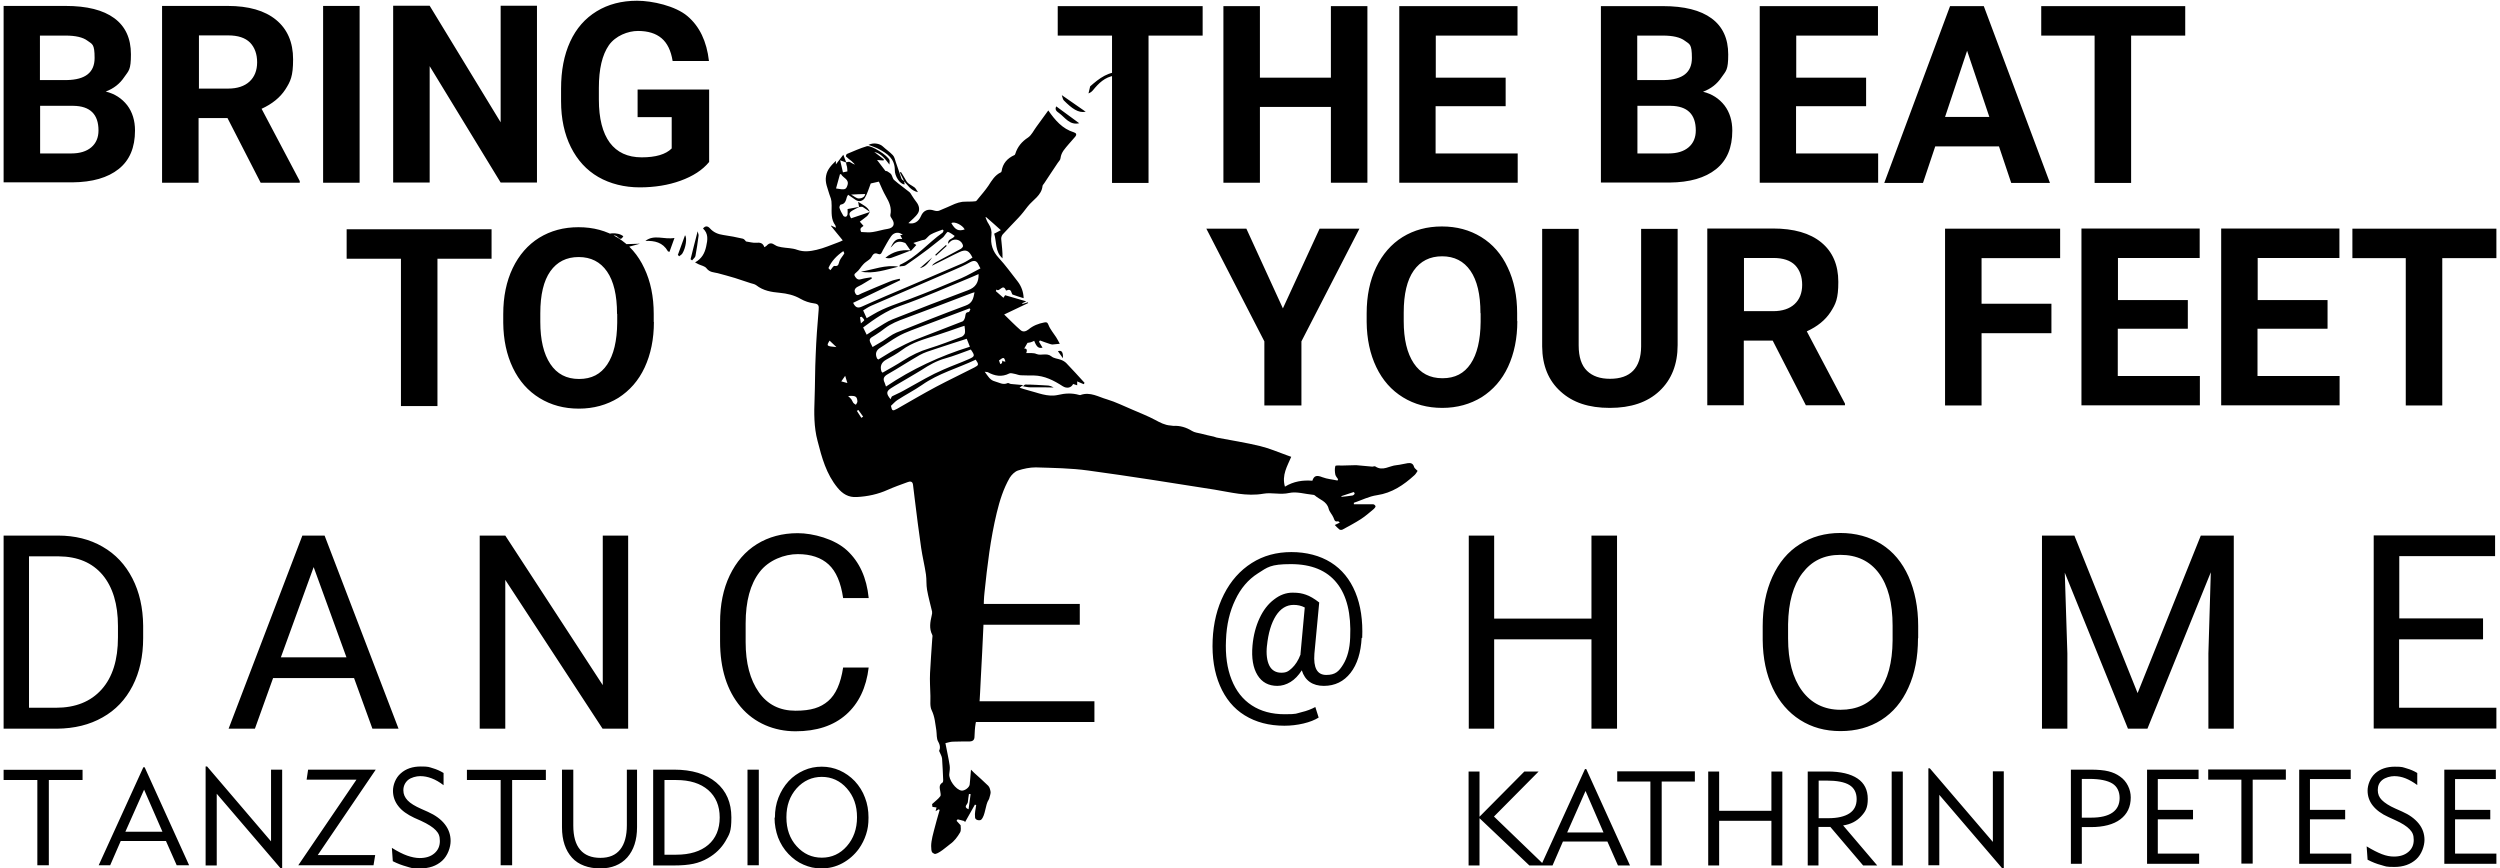 <svg xmlns="http://www.w3.org/2000/svg" id="Ebene_2_xA0_Bild" width="47.5cm" height="16.5cm" viewBox="0 0 1345.1 468.6"><path d="M531.5,431.6c-1.8,2.6-1.7,8.5-4,10.7-.6.6-3.1.4-3.3-1.1-.3-2.9.3-4.2.6-6.8-.2,0-.4-.2-.7-.2-1.8,3.1-3.5,6.2-5.3,9.4-.2-.2-.3-.4-.5-.6-1.2-.3-2.3-.6-3.5-.9-.2.3-.4.6-.6.8.6.7,1.2,1.3,2.2,2.4,0,.8.4,2.7-.3,3.9-1.4,2.4-3.2,4.8-5.4,6.3-1,.7-6.9,6-8.5,5.2-1.4-.7-1.6-.9-1.7-4.2,0-3,1.3-7.5,1.5-8.3,1-3.8,2-7.5,3.1-11.2-.2,0-.3-.2-.5-.3-.5.3-1,.6-1.7,1,.2-.8.3-1.3.5-2-.8-.1-1.5-.2-2.2-.3-.1-.8-.2-1.5-.2-1.5,1.7-1.6,3.3-2.7,4.4-4.2.5-.6.1-1.8,0-2.8-.3-1.7-.8-3.4,1.2-4.6.3-.2.4-.8.4-1.3-.2-3.9-.3-7.8-.6-11.6-.1-1.3-.9-2.5-1.6-4.2.6-1.3.7-2.9-.5-5-1-1.7-.7-4.1-1-6.1-.6-3.6-.8-7.3-2.5-10.8-1.1-2.2-.6-5.2-.7-7.8-.1-4.1-.4-8.2-.2-12.3.3-6.2.8-12.4,1.2-18.6,0-.7.3-1.5,0-2-1.8-3.5-1.1-7-.3-10.5.2-.7.3-1.4.2-2.1-.9-3.9-2-7.7-2.7-11.7-.5-2.7-.2-5.5-.6-8.3-.7-4.8-1.9-9.6-2.6-14.4-1.3-8.9-2.4-17.8-3.5-26.7-.3-2.5-.6-4.9-.9-7.4-.3-2-1.7-1.8-3-1.3-3.6,1.3-7.2,2.6-10.6,4.1-5.3,2.4-10.9,3.6-16.7,3.9-4.5.3-7.7-1.7-10.4-5-6.1-7.4-8.5-16.3-10.8-25.3-2-7.5-1.9-15.1-1.6-22.7.3-7.9.2-15.8.6-23.8.3-8.1.9-16.1,1.6-24.2.2-2.2,0-3.2-2.5-3.5s-5.1-1.2-7.2-2.4c-3.6-2.1-7.3-2.9-11.3-3.3-4.5-.4-8.9-1.1-12.7-4.1-.8-.6-2-.8-3-1.1-2.8-.9-5.7-1.9-8.5-2.8-3.1-.9-6.2-1.8-9.3-2.6-2.1-.5-4.3-.4-6-2.6-.9-1.2-2.8-1.5-4.3-2.2-.5-.3-1.1-.6-1.9-1,3.6-2,5.2-4.9,6-8.6.8-3.6,1.3-6.9-1.7-9.7,1.2-1.5,2.5-1.5,3.8,0,1.9,2.1,4.3,3.1,7.1,3.5,3.6.5,7.1,1.2,10.6,2,.8.2,1.4,1.2,1.7,1.5,2,.3,3.7.8,5.4.7,2.1-.2,3.7,0,4.5,2.4.6-.4,1.1-.6,1.4-1,1.4-1.5,2.7-1.3,4.3-.2,1,.7,2.3,1,3.5,1.2,2.8.5,5.8.4,8.5,1.4,3.6,1.3,7.1.8,10.5,0,4-.9,7.7-2.6,11.6-4,.9-.3,1.7-.7,2.5-1.1-2.2-2.6-4.2-5.2-6.3-7.7v-.3c.9.4,1.6.7,2.6,1.2-.1-.6-.1-1-.3-1.3-2.4-3.2-2-6.9-2-10.7s-.6-4-1.2-6c-.9-3.3-2.5-6.3-1.8-10,.6-3.4,2.7-5.6,5.3-8.1v1.9c1.2-1.6,2.5-3.2,4-5.2.7,1.9,1.2,3,1.6,4.2-1-.3-1.9-.7-3.3-1.2.6,2.4,1,4.4,1.5,6.5,1.1-.2,1.7-.3,2.4-.5,0-.9-.1-1.7-.2-2.5h0c-.1-.3-.2-.6-.3-1h0c0-.4-.2-.9-.3-1.4.7,0,1.5-.5,2.1-.2.9.4,1.6,1.1,2.8,1.4-.6-.6-1.2-1.3-1.9-1.9-1-.8-2.1-1.6-3-2.5-.1,0,.2-1.1.5-1.3,3.6-1.5,7.1-3.1,10.8-4.2,2.4-.7,11.4,5.1,12.2,7.5.2.5,0,1.1,0,2.4-2.5-3.3-4.6-6-8.2-6.8,1.7,1.3,3.5,2.7,5.2,4,0,.2-.2.4-.2.6-1.2,0-2.3-.2-3.5-.3,1.4,1.8,2.9,3.9,4.5,5.9.2.2.8,0,1.1.3.7.5,1.5.9,2,1.5.7,1,.8,2.5,1.7,3.2,2.6,2.3,5.4,4.2,8.1,6.4.6.5,1,1.2,1.4,1.9.8,1.2,1.6,2.5,2.5,3.6,1.4,1.8,1.9,4.1.8,5.9-1.3,2.1-3.5,3.7-5.2,5.4,2.9.7,5.5-.6,6.8-3.8,1.3-3.1,3.9-4.1,7.1-3,.9.3,2.1.4,2.9,0,2.8-1.1,5.5-2.4,8.3-3.6,1.3-.5,2.6-.9,4-1.1,2.4-.2,4.8,0,7.1-.3.5,0,1-.8,1.4-1.3,1.9-2.3,3.9-4.6,5.6-7.1,1.8-2.8,3.5-5.7,6.7-7.2.2,0,.3-.4.4-.6.6-4.2,3.1-7,6.9-8.7.2,0,.4-.4.5-.7,1.2-3.8,3.5-6.6,6.9-8.8,1.9-1.3,3-3.8,4.5-5.8,2.1-2.9,4.3-5.9,6.4-8.8,3.7,5.3,7.6,9.9,13.8,11.8,1.3.4,1.7,1.2.7,2.4-1.2,1.3-2.4,2.7-3.5,4-1.9,2.3-4,4.3-4.4,7.5,0,.9-.9,1.7-1.5,2.6-1.3,2-2.7,4-4,6-1.1,1.7-2.2,3.4-3.3,5-.3.5-.8.9-.9,1.4-.5,5.2-5.2,7.5-8,11.1-1.6,2.1-3.2,4.2-5,6.1-2.8,3-5.7,5.9-8.5,9-.5.6-.9,1.7-.8,2.5.3,3.4.8,6.9.7,10.4-4.1-3.6-3.1-8.8-4.5-13.3,1.1-.5,2-1.1,3.6-1.9-2.8-2.5-5.3-4.8-7.9-7,0,0-.3,0-.4,0,.5,1.2.9,2.5,1.7,3.6,1.3,2,1.8,3.9,1.5,6.3-.6,4.6.7,8.6,4,12.1,3.7,4,6.8,8.4,10.2,12.7,2,2.6,3.1,5.7,3.2,9-2-.6-3.9-1.2-5.8-1.9-.3,0-.5-.5-.6-.8-.5-1.8-1.2-2.2-3.1-1.4-1.7-4.3-3.5,1.2-5.2-.6,0,.3-.2.6-.3.9,1.3,1.2,2.6,2.3,4.1,3.6.5-.7.8-1.3.9-1.4,3.8,1.1,7.5,2.2,11.4,3.3-.6.3-1.4.7-2.2,1,0,.1.2.3.3.4.9-.3,1.9-.6,2.8-.9,0,.1,0,.3.2.4-4.1,2-8.2,3.9-13,6.2,3.2,3.1,5.9,5.9,8.8,8.4,1.3,1.2,2.9.8,4.3-.3,2.5-2.1,5.4-3.2,8.5-3.8,1.2-.2,1.7-.2,2.3,1.3.9,2.4,2.7,4.4,4.1,6.6.8,1.2,1.4,2.5,2,3.6-1.6.2-2.8.3-4,.4-.4,0-.9-.2-1.3-.3-1.8-.6-3.6-1.2-5.4-1.9-.2.2-.3.5-.5.7.6,1.1,1.2,2.1,1.9,3.2-2.2.5-3.2-.4-4.5-3.7-.6.3-1.2.6-1.9.8-.6.2-1.3.2-1.7.3-.7,1.2-1.2,2.1-1.8,3.1,1.3-.2,1.8.7,1.1,2.4,2.1.1,4-.2,5.5.5,2.6,1.1,5.5-.8,8.1,1.3,1.3,1.1,3.3,1.2,5,1.8,1.1.4,2.2,1,3,1.8,3.4,3.5,6.6,7.1,9.9,10.7-.2.2-.3.5-.5.7-1.2-.5-2.3-1-3.5-1.5v2.1c-.7-.2-1.4-.5-2.2-.7-1,2.1-3.4,2.6-5.6,1.2-4.8-3.1-9.8-5.7-15.7-5.8-2.3,0-4.6,0-6.8-.1-1.2,0-2.4-.6-3.6-.8-.9-.2-2-.5-2.7-.2-4.1,2.1-7.9,1.4-11.7-.7-.2-.1-.6,0-1.6-.2,1.8,2.4,2.8,4.5,5.5,5.2,2.3.6,4.4,2.1,6.9.9.4-.2,1.2.5,1.8.5,2.2.2,4.4.4,6.6.6h0c-.6.3-1.2.8-2,1.4,1.6.5,3,1,4.6,1.4,5.3,1.3,10.5,3.8,16.2,2.5,3.8-.9,7.5-1.1,11.3,0,.3,0,.7.2.9,0,5.2-1.8,9.6,1.1,14.2,2.4,4.7,1.4,9.2,3.7,13.8,5.6,4.1,1.8,8.3,3.4,12.2,5.5,2.6,1.4,5.2,2.8,8.2,3,.5,0,1.1.2,1.6.2,3.6-.2,6.9.8,10,2.7,1.4.9,3.3,1.1,5,1.5,2.2.6,4.5,1.1,6.8,1.6.5.1,1,.4,1.5.5,7.8,1.5,15.7,2.7,23.5,4.6,4.9,1.2,9.6,3.2,14.3,4.9.7.3,1.5.5,2.5.9-2.1,5-5.2,9.8-3.4,16.1,4.7-2.9,9.7-3.6,14.8-3.2.9-2.8,2.4-3.1,5.4-1.9,2.6,1,5.5,1.2,8.2,1.8,0-.2.2-.5.3-.7-.5-.8-1.3-1.6-1.5-2.5-.3-1.5-.4-3.2,0-4.6,0-.5,2.4-.3,3.7-.3,2.7-.1,5.5-.2,7.5-.2,3.4.3,6.1.6,8.8.8.5,0,1.2-.4,1.6-.1,4,2.7,7.6-.4,11.4-.7,2.1-.2,4.1-.8,6.2-1.1,1.6-.2,2.8.2,3.3,2.1.2.7,1.2,1.3,1.9,2.1-.5.7-1,1.7-1.7,2.3-5.8,5.3-12.1,9.6-20.2,10.8-4.3.6-8.3,2.7-12.5,4.1,0,.3,0,.6,0,.8h10.4c.5,0,1.2.6,1.3,1.1,0,.4-.5,1-.9,1.4-2.3,1.9-4.5,3.9-7,5.5-3.1,2-6.5,3.8-9.8,5.6-.5.3-1.4.3-1.8,0-.9-.7-1.7-1.6-2.5-2.4.8-.4,1.6-.8,2.7-1.3-.3-.2-.7-.8-1-.7-1.8.4-1.9-.8-2.4-2-.7-1.7-2.2-3.1-2.6-4.8-1-4.1-5-4.9-7.5-7.2-.2-.2-.6-.3-.9-.3-4.3-.4-8.9-1.9-12.9-1-4.8,1.1-9.4-.4-13.9.4-9.1,1.6-17.7-.8-26.4-2.2-22.7-3.6-45.3-7.2-68.1-10.3-9.4-1.3-18.9-1.4-28.4-1.7-3.2,0-6.5.7-9.6,1.7-1.7.6-3.4,2.3-4.4,3.9-3.4,5.9-5.4,12.3-7,18.9-3.4,14.1-5.1,28.5-6.6,42.9-.7,6.1-.3,12.2-.6,18.4-.4,9.3-.9,18.6-1.4,28-.3,5-.4,10.1-.9,15.1-.3,3.1-1.4,6.2-1.9,9.3-.4,2.3-.5,4.6-.6,7,0,2-1,2.7-3,2.7-2.9,0-5.7,0-8.6.1-1.5,0-3,.6-4.1.8.8,4.2,1.7,8.1,2.3,12.1.2,1.4,0,2.9-.2,4.4-.5,3.1,3.5,8.7,6.6,9.1,1.6.2,4.2-1.6,4.4-3.3.3-2.5.4-4.9.7-8l1.7,1.7c2.5,2.3,5.2,4.6,7.6,7,.8.8,1.1,2.2,1.3,3.4,0,1-.4,2.1-.8,3.6M461.6,111.7c-.8.4-1.6.8-2.5,1.3-3,1.6-3.3,2.2-1.8,4.8,3.4-1.1,6.7-2.3,10.1-3.4-.5.8-.9,1.7-1.6,2.3-1.2,1-2.5,1.9-3.8,2.9.9,1,1.4,1.6,2,2.3-.6.5-1.4.9-1.6,1.5-.2.5.2,1.7.4,1.8,2,0,4.1.4,6.2,0,2.7-.4,5.3-1.3,8.1-1.7,3.1-.5,4.1-2.6,2.3-5.3-.5-.7-1.1-1.6-.9-2.3.8-3.7-.6-6.8-2.4-9.9-1.5-2.6-2.6-5.3-3.8-8-1.7.4-3.2.7-4.4,1-1.1,2.8-1.8,5.5-3.2,7.8-.9,1.5-2.9,2.4-4.9,1.1-1.3-.9-2.7-1.8-4.1-2.8-.3.5-.6.9-.7,1.3-.5,1.8-.9,3.7-3.3,4-.3,0-.8,1.2-.7,1.7.5,1.5,1.3,3,2.1,4.3.2.4,1.1.7,1.5.5s.8-.9.8-1.4c.1-.8,0-1.6,0-2.7,2.3-.4,4.3-.8,6.3-1.2h-.1ZM489.4,135.2h0c-.9-1.3-1.8-2.6-2.7-3.9-.2-.2-.5-.3-.8-.4-2.2-.8-4.3-.7-5.9,1.3-.4.5-.9,1-1.4,1.4,1.4-2.5,2.5-5.3,6.3-4.6-.4-.9-.7-1.5-1.1-2.2.5,0,.9,0,1.4,0-1.9-1.8-4.7-1.6-6.3.7-1.7,2.4-3,5-4.5,7.6-.6,1.1-.8,2.6-2.6,1.9-1.9-.8-2.7.2-3.5,1.7-.3.6-.8,1.1-1.4,1.5-1,.8-2.1,1.4-2.9,2.3-1.4,1.4-2.3,3.3-3.9,4.5-1.3,1-1.2,1.4-.5,2.5.9,1.3,1.9,1.6,3.3,1.1,1.8-.5,3.6-.7,5.4-1,0,.2.1.5.2.7-2.5,1.4-4.8,3.1-7.4,4.3-1.9.9-2.3,2.2-1.5,3.7.9,1.9,2.3.4,3.4,0,5.2-2.2,10.4-4.5,15.7-6.6,1.5-.6,3.2-.9,4.8-1.3.1.3.2.5.3.8-8.5,4.1-16.9,8.1-25.4,12.2,1.3,2.7,2.6,3,4.8,2,8.6-3.9,17.2-7.5,25.9-11.2,9.5-4.1,19-8.1,28.5-12.2,1.8-.8,3.5-2,5.2-3-1.9-3.9-3.5-4.6-7-3-2.1.9-4.2,2.1-6.3,3.1-2.9,1.4-5.7,2.9-8.6,4.3.6-.9,1.4-1.5,2.3-2,4.4-2.4,8.8-4.7,13.1-7,.6-.3,1.5-1.2,1.4-1.7-.5-3.2-4.4-4.5-6.8-2.4-.4.3-.7.7-1.2,1.3-.4-2.9,2.5-2.4,3.5-4.3-1.2-.8-2.4-1.8-3.7-2.2-.4,0-1.4,1.5-2.1,2.4-.2.3-.5.6-.8.8-2.5,2-5.1,4.1-7.7,6.1-4,3-8,5.9-12.1,8.7-.8.6-2.1.4-3.4.7.2-.8.2-.9.2-.9,9-4,15.2-11.8,23-17.3.3-.2.5-.8.6-1.2,0,0-.5-.6-.6-.5-2.1.8-4.3,1.5-6.3,2.6-1.1.6-1.9,1.8-2.9,2.6-.5.4-1.2.3-1.8.5-1.4.4-2.9.9-4.7,1.5.9.6,1.3.9,1.6,1.1-1.1,1.2-2.1,2.3-3.1,3.4v-.3ZM465.7,180.6c1.9-1.2,3.6-2.4,5.3-3.4,2.9-1.7,5.6-3.7,8.7-4.9,13.5-5.4,27.1-10.6,40.7-15.7,4.1-1.5,5.8-4.2,5.7-8.7-1.3.6-2.5,1.1-3.7,1.6-12.9,5.3-25.6,11-38.7,15.6-7.5,2.6-13.6,6.9-19.9,11.6.5,1.1,1.1,2.3,1.9,3.9h0ZM527.1,144.8c-.5-.9-.8-1.4-1-1.9-1-2.3-2.4-2.6-4.6-1.4-2.8,1.6-5.8,2.9-8.8,4.2-14.8,6.4-29.7,12.8-44.6,19.3-1.6.7-3,1.7-4.3,2.5.8,1.7,1.3,3,1.9,4.2,1.2-.7,2.4-1.4,3.6-2.1,6.2-3.7,13.1-5.8,19.8-8.3,9.3-3.5,18.5-7.3,27.7-11.2,3.5-1.5,6.7-3.5,10.3-5.3ZM468.8,187.3c1.9-1.1,3.7-2.2,5.6-3.3,2.4-1.5,4.7-3.4,7.3-4.5,12.4-5,24.8-9.9,37.4-14.6,3.7-1.3,4.2-3.9,4.8-7.2-1,.3-1.7.5-2.4.8-11.6,4.4-23.2,8.9-34.9,13.2-3.9,1.4-7.7,2.9-11,5.4-1.7,1.3-3.3,2.5-5.1,3.6-3.9,2.3-3.9,2.2-1.6,6.6h0ZM521.6,166.9c0-.2-.3-.3-.4-.5-1.5.6-3,1.1-4.5,1.7-8.9,3.3-17.9,6.7-26.8,10.1-2.6,1-5.2,2.1-7.6,3.5-3.2,1.8-6.1,4-9.2,5.9q-3.5,2.1-1.8,5.8c0,.1.2.2.7.6,2.9-1.7,5.9-3.7,9-5.4,3.8-2,7.6-3.9,11.5-5.5,8.3-3.3,16.7-6.4,25-9.7.6-.3,1.1-1.4,1.3-2.2.3-1.2,0-2.7,1.9-2.8.4,0,.7-1,1-1.5h-.1ZM474.1,201.2c3.8-2.2,7.7-4.3,11.4-6.7,4.4-2.8,8.9-5,13.9-6.5,5.9-1.8,11.7-4.1,17.6-6.3.7-.3,1.5-1.2,1.7-1.9.2-1.2,0-2.6-.2-4-.6.2-1.2.4-1.9.6-4.4,1.5-8.8,3.1-13.2,4.5-6.5,2.1-13.1,3.8-18.7,8-2.7,2-5.6,3.6-8.5,5.2q-3.9,2.2-2.5,6.4l.5.5v.2ZM476.1,208.6c14.1-9.5,29.2-16.5,45.3-21.5-.7-1.8-1.2-3-1.7-4.3-5.9,1.9-11.6,3.7-17.2,5.6-2.8.9-5.7,1.8-8.2,3.2-5.8,3.3-11.4,7-17.2,10.3-2.1,1.2-2.8,2.4-1.7,4.6.2.5.3,1,.7,2h0ZM478.6,215.5c.3-.6.4-1.4.9-1.7,1.9-1,4-1.8,5.9-2.9,4.1-2.2,8.1-4.6,12.2-6.8,3.1-1.7,6.3-3.3,9.6-4.7,4.5-2,9.1-3.6,13.6-5.6,3.4-1.5,3.4-1.9,1.1-5.2-4.5,1.6-9.1,3.5-13.8,4.8s-8.7,3.6-12.7,6.2c-2.3,1.5-4.8,2.8-7.2,4.3-3.1,1.9-6.3,3.6-9.4,5.6-2.6,1.7-2.6,3-.2,5.9h0ZM524.5,194.1c-9.7,4.6-20.1,7.4-28.9,13.6-4.2,2.9-8.9,5.3-13.2,8.1-1.3.8-2.4,2.1-3.6,3.2.6,2.8.9,2.9,3.3,1.6,7-4,14-8.1,21.1-11.9,6.8-3.6,13.8-6.9,20.6-10.4,2.5-1.3,2.5-1.6.7-4.3h0ZM449.2,101.7c4.7.8,5.3.7,6.1-1.6,1.2-3.4-2.3-4-3.4-6.1h-.6c-.7,2.5-1.4,5-2.1,7.6h0ZM445.1,144.7c.3.4.7.7,1,1.1.8-.8,1.6-2.4,2.2-2.3,2.5.4,2.2-1.4,2.8-2.8.6-1.4,1.7-2.5,2.5-3.9.1-.2-.2-.7-.5-1.3-3.6,2.5-6.4,5.4-8,9.1h0ZM518.6,123.8c-1.2-2.4-5.6-4.5-7.2-3.4,2.1,3.7,3.9,4.5,7.2,3.4ZM455.7,213.7c.7.7,1.3,1.2,1.7,1.7.4.6.7,1.4,1.1,2,.3.4.9.7,1.4,1,.3-.6.9-1.3.8-1.9-.2-2.7-1.1-3.1-5-2.8ZM464.9,104.7c-2.5,0-4.9.2-7.6.3,1.5.8,2.8,2.1,4.2,2.1s3.2-.7,3.4-2.4ZM520.7,436.6c.4-2.9.7-5.5,1.1-8.1-.3,0-.6,0-.9-.1-.2,1.5-.5,2.9-.6,4.4,0,1.2-2.8,2.6.4,3.9h0ZM445.7,183.8c-1.8,2.9-1.7,3,3.7,3.5-1.4-1.3-2.5-2.4-3.7-3.5ZM721.9,267.7v.4c2-.2,3.9-.4,5.8-.7.5,0,1.2-.6,1.3-1s-.5-.9-.5-.9c-2.5.8-4.5,1.5-6.6,2.2ZM539,194.6c.3.2.5.4.8.5h.8c-.7-2.4-1-2.5-3.5-.6.2.7.5,1.4.7,2,.3-.2.6-.4.9-.5,0-.5.2-.9.3-1.5h0ZM454.1,202.8c-.8,1.1-1.3,1.9-2.1,3,1.1.3,1.9.5,3.3.9-.5-1.6-.8-2.6-1.2-3.9h0ZM463,170.9c-.3.1-.6.2-.9.3.1.9.3,1.8.5,3.3.9-.9,1.9-1.5,1.8-1.8-.2-.7-.9-1.2-1.4-1.8ZM462.8,225.5c.3-.2.7-.5,1-.7-.9-1.2-1.7-2.4-2.6-3.6-.3.2-.5.4-.8.5.8,1.2,1.6,2.5,2.4,3.7h0ZM358.4,135.5c-2.7-4.7-7.1-5.7-12.1-5.5,4.8-3.7,10-.6,15.7-1.6-1.1,2.9-1.9,5.2-2.7,7.5-.3,0-.6-.2-.8-.3h-.1ZM485.9,97.7c.1.6.2,1.2.3,1.8-2.6,0-5.4-4.6-5.3-7.7,0-6.2-4.1-9-8.7-11.4-1.6-.9-3.5-1.4-5.5-2.2,2.5-1.4,6-.8,7.7.8,1.7,1.6,3.8,3,5.4,4.7.9.9,1.2,2.5,1.6,3.7,1.1,3,2,6,3.1,9,.2.6,1,.9,1.5,1.4h0c0,0-.1-.1-.1-.1ZM604,38.9c-1.5.7-3,1.7-4.6,1.9-5.2.8-8.5,4.1-11.6,7.9-.6.7-1.3,1.3-2.4,1.7.3-1.1.5-2.3.9-3.8,4.8-4.2,10-8.5,17.7-7.7h0ZM580.4,66.5c-5.2,1.2-7.6-3.1-10.9-5.5-1.1-.8-2.5-1.7-1.5-3.6,4.1,3,8.2,6,12.4,9.1ZM571.1,51.4c4.6,3.2,8.8,6.1,12.8,8.9-4,.8-7.4-1.7-11.8-6.1-.6-.6-.7-1.7-1.1-2.8h0ZM370.7,139.8c1.2-4.8,2.4-9.7,3.8-15,.2,1.1.6,1.7.5,2.4-.5,3.7-1,7.4-1.7,11-.2.8-1.2,1.5-1.8,2.3-.3-.2-.5-.4-.8-.6h0ZM343.4,131.5c-5.9,1.6-11.3,3.1-16.7,4.6-.2-.1-.3-.2-.5-.3.5-.5,1-1.3,1.6-1.6,1.7-.8,3.5-1.4,5.2-2.1.3-.1.6-.3.9-.3,2.9-.1,5.8-.2,9.5-.3h0ZM363.8,137.6c1.3-3.5,2.5-7,3.9-10.7,1.2,1.5.4,6.8-1.4,9.8-.4.7-1.2,1.1-1.8,1.6-.2-.2-.4-.5-.6-.7h-.1ZM321.3,128.7c3.6-3.3,10.1-3.7,13.1-1.2-.8,1.2-1.4,2.1-2.9.5-2.1-2.1-4.5-.2-6.8,0-.9,0-1.9.4-3.3.7h-.1ZM549.9,208.6c.5-.4,1-1.1,1.5-1.1,3.9,0,7.7.3,11.6.5,1.2,0,2.4.4,3.6,1.1-1.7,0-3.4-.1-5.1-.1h-7.6c-1.3,0-2.7-.4-4-.6h0v.2ZM485.9,97.7h0c-.8-1.5-1.5-3.1-2.3-4.6.2,0,.4-.2.6-.3.9,1.5,1.9,3,2.7,4.5,1,2,3,2.6,4.6,3.8.7.5,1,1.4,1.9,2.6-4-.9-5.5-3.8-7.5-5.9h0ZM571.6,193.3c-1-1.4-1.9-2.6-2.7-3.8,2-.7,2.9.5,2.7,3.8ZM454.8,90.3h0ZM454.6,89.4h0c0,0,0,0,0,0ZM482.8,143.9c-6.6,1.6-13.2,4-20.2,2.7,6.7-1.1,13.2-3.9,20.2-2.7ZM489.4,135.2c-3.4,1.3-6.9,2.7-10.3,3.9-1,.4-2.1.3-3.3,0,4-3.3,8.6-4.5,13.6-4h0ZM494.4,144.7c2.2-1.9,4.4-3.8,6.7-5.8-1.9,2.4-3.4,5.1-6.7,5.8ZM502.7,137.5c1.9-1.8,3.8-3.6,5.8-5.3.1.2.3.3.4.5l-5.8,5.3c-.1-.2-.3-.3-.4-.5ZM467.4,114.3c-1.3-.9-2.5-1.8-3.8-2.6-.5-.3-1.3,0-2,0-.1-.8-.3-1.5-.5-2.8,2.6,1.7,5.2,2.7,6.3,5.4ZM732.8,344.1c-.4,8-2.4,14.4-6,19s-8.4,7-14.4,7-10.2-2.8-11.9-8.4c-1.8,2.8-3.8,4.9-6.1,6.3s-4.7,2.1-7.1,2.1c-4.7,0-8.3-1.9-10.7-5.8s-3.3-9.2-2.7-16c.5-5.5,1.8-10.4,3.8-14.7,2-4.3,4.6-7.7,7.8-10.1,3.2-2.5,6.5-3.7,10-3.7s5.1.4,7.2,1.1c2.1.7,4.5,2.1,7.2,4.2l-2.6,27.6c-.6,7.7,1.5,11.5,6.4,11.5s6.8-1.9,9.1-5.6,3.6-8.6,3.8-14.5c.6-12.9-1.8-22.8-7.2-29.5-5.4-6.8-13.7-10.2-24.8-10.2s-12.6,1.7-17.8,5-9.3,8.1-12.2,14.3c-3,6.2-4.7,13.4-5,21.6-.4,8.2.6,15.4,3,21.4,2.4,6.1,6,10.7,10.9,13.9,4.9,3.2,10.8,4.8,17.8,4.8s6-.4,9-1.1,5.5-1.7,7.5-2.8l1.8,5.7c-2.1,1.3-4.8,2.4-8.2,3.2-3.4.8-6.8,1.2-10.3,1.2-8.3,0-15.4-1.9-21.4-5.6s-10.4-9.1-13.4-16.1-4.3-15.2-3.9-24.6c.4-9.1,2.4-17.3,6.1-24.6,3.7-7.3,8.7-12.9,15-16.9s13.4-5.9,21.4-5.9,15.4,1.9,21.3,5.6c5.9,3.7,10.3,9.1,13.2,16.1s4.1,15.2,3.7,24.6h-.3ZM681.7,348.3c-.5,4.7,0,8.3,1.3,10.9,1.3,2.5,3.5,3.8,6.4,3.8s3.9-.8,5.8-2.5c1.8-1.7,3.4-4.1,4.6-7.3v-.4l2.3-25c-1.9-1-3.9-1.4-6-1.4-3.9,0-7.1,2-9.6,5.9-2.5,4-4.1,9.3-4.8,16.2v-.2ZM870.6,393.2h-13.8v-48.2h-52.5v48.2h-13.7v-104.2h13.7v44.8h52.5v-44.8h13.8v104.2ZM1033,344.4c0,10.2-1.7,19.1-5.2,26.7-3.4,7.6-8.3,13.4-14.6,17.4s-13.6,6-22,6-15.5-2-21.8-6-11.3-9.8-14.8-17.2c-3.5-7.5-5.3-16.1-5.4-25.9v-7.5c0-10,1.7-18.9,5.2-26.6s8.4-13.6,14.8-17.6c6.4-4.1,13.7-6.1,21.9-6.1s15.7,2,22.1,6c6.4,4,11.3,9.9,14.7,17.5,3.4,7.7,5.2,16.6,5.2,26.7v6.6h0ZM1019.3,337.7c0-12.4-2.5-21.8-7.4-28.4s-11.9-9.9-20.8-9.9-15.5,3.3-20.5,9.9-7.5,15.8-7.7,27.5v7.7c0,12,2.5,21.4,7.5,28.2,5,6.8,12,10.3,20.8,10.3s15.7-3.2,20.6-9.7c4.9-6.5,7.4-15.7,7.5-27.8v-7.7h0ZM1117.4,289l34.1,85,34.1-85h17.8v104.2h-13.7v-40.6l1.3-43.8-34.2,84.4h-10.5l-34.1-84.2,1.4,43.6v40.6h-13.7v-104.2h17.7-.2ZM1337.8,345h-45.2v36.9h52.5v11.2h-66.2v-104.2h65.5v11.2h-51.7v33.6h45.2v11.2h-.1ZM0,98.6V3.2h33.4c11.6,0,20.3,2.2,26.3,6.6,6,4.4,9,10.9,9,19.5s-1.2,8.8-3.6,12.3c-2.4,3.6-5.7,6.2-10,7.8,4.9,1.2,8.7,3.7,11.6,7.4,2.8,3.7,4.2,8.3,4.2,13.6,0,9.2-2.9,16.1-8.8,20.8-5.9,4.7-14.2,7.1-25,7.2H0v.2ZM19.7,43.2h14.5c9.9-.2,14.9-4.1,14.9-11.9s-1.3-7.4-3.8-9.3c-2.5-1.9-6.5-2.8-11.9-2.8h-13.8v24h0ZM19.7,57.1v25.7h16.8c4.6,0,8.2-1.1,10.8-3.3,2.6-2.2,3.9-5.3,3.9-9.1,0-8.7-4.5-13.2-13.6-13.3h-18,.1ZM120.9,63.7h-15.7v34.9h-19.7V3.2h35.4c11.3,0,20,2.5,26.1,7.5s9.2,12.1,9.2,21.3-1.4,11.9-4.2,16.3c-2.8,4.3-7.1,7.8-12.8,10.4l20.6,39v.9h-21.1l-17.9-34.9h.1ZM105.3,47.8h15.9c4.9,0,8.8-1.3,11.5-3.8,2.7-2.5,4.1-6,4.1-10.4s-1.3-8-3.8-10.6c-2.6-2.6-6.5-3.9-11.8-3.9h-15.8v28.6h-.1ZM192.1,98.6h-19.7V3.2h19.7v95.4ZM287.9,98.5h-19.7l-38.3-62.8v62.8h-19.7V3.1h19.7l38.3,62.9V3.1h19.6v95.4h.1ZM380.7,87.4c-3.6,4.4-8.8,7.7-15.4,10.1s-14,3.6-22.1,3.6-15.9-1.9-22.3-5.6-11.3-9.1-14.8-16.1-5.3-15.3-5.3-24.8v-6.7c0-9.8,1.6-18.2,4.9-25.4,3.3-7.2,8.1-12.6,14.3-16.4,6.2-3.8,13.5-5.7,21.8-5.7s20.7,2.8,27.2,8.3c6.5,5.5,10.4,13.6,11.6,24.2h-19.6c-.9-5.6-2.9-9.7-6-12.3-3.1-2.6-7.3-3.9-12.7-3.9s-12.1,2.6-15.7,7.7c-3.6,5.2-5.4,12.8-5.4,23v6.3c0,10.3,2,18,5.9,23.3,3.9,5.2,9.6,7.9,17.2,7.9s13-1.6,16.2-4.8v-16.9h-18.4v-14.9h38.6v39.1h0ZM647,19.2h-29.2v79.5h-19.7V19.2h-29.3V3.3h78.2v15.9ZM735.9,98.6h-19.7v-40.9h-38.3v40.9h-19.7V3.3h19.7v38.6h38.3V3.3h19.7v95.4h0ZM810.4,57.3h-37.7v25.5h44.3v15.8h-63.9V3.3h63.8v15.9h-44.1v22.7h37.7v15.4h0ZM861.9,98.6V3.3h33.4c11.6,0,20.3,2.2,26.3,6.6s9,10.9,9,19.5-1.2,8.8-3.6,12.3c-2.4,3.6-5.7,6.2-10,7.8,4.9,1.2,8.7,3.7,11.6,7.4,2.8,3.7,4.2,8.3,4.2,13.6,0,9.2-2.9,16.1-8.8,20.8s-14.2,7.1-25,7.2h-37.1ZM881.6,43.2h14.5c9.9-.2,14.9-4.1,14.9-11.9s-1.3-7.4-3.8-9.3c-2.5-1.9-6.5-2.8-11.9-2.8h-13.8v24h0ZM881.6,57.1v25.7h16.8c4.6,0,8.2-1.1,10.8-3.3,2.6-2.2,3.9-5.3,3.9-9.1,0-8.7-4.5-13.2-13.6-13.3h-18,0ZM1004.9,57.3h-37.7v25.5h44.3v15.8h-63.9V3.3h63.8v15.9h-44.1v22.7h37.7v15.4h0ZM1076.8,79h-34.5l-6.6,19.7h-20.9l35.5-95.4h18.2l35.7,95.4h-20.9l-6.6-19.7h.1ZM1047.7,63.1h23.8l-12-35.7-11.9,35.7h0ZM1177.2,19.2h-29.2v79.5h-19.7V19.2h-28.8V3.3h77.7v15.9ZM263.2,123.7h-78.1v15.9h29.3v79.5h19.7v-79.5h29.2v-15.9h-.1ZM350.9,173.6c0,9.4-1.7,17.6-5,24.7-3.3,7.1-8.1,12.5-14.2,16.4-6.2,3.8-13.3,5.8-21.3,5.8s-15-1.9-21.2-5.7-11-9.2-14.4-16.3-5.1-15.2-5.2-24.3v-4.7c0-9.4,1.7-17.7,5.1-24.8s8.2-12.6,14.3-16.4c6.2-3.8,13.2-5.7,21.2-5.7s15,1.9,21.2,5.7c6.2,3.8,11,9.3,14.3,16.4,3.4,7.1,5.1,15.4,5.1,24.7v4.3h.1ZM331,169.3c0-10-1.8-17.6-5.4-22.8s-8.7-7.8-15.3-7.8-11.7,2.6-15.3,7.7c-3.6,5.1-5.4,12.7-5.4,22.6v4.7c0,9.7,1.8,17.3,5.4,22.7s8.7,8.1,15.5,8.1,11.7-2.6,15.2-7.8,5.3-12.7,5.4-22.6v-4.7h-.1ZM1105,179.8h-37.7v39h-19.7v-95.4h62.1v15.9h-42.4v24.6h37.7v15.9ZM1178.5,177.4h-37.7v25.5h44.3v15.8h-63.9v-95.4h63.8v15.9h-44.1v22.7h37.7v15.4h-.1ZM1253.9,177.4h-37.7v25.5h44.3v15.8h-63.9v-95.4h63.8v15.9h-44.1v22.7h37.7v15.4h-.1ZM1345.1,139.3h-29.2v79.5h-19.7v-79.5h-28.8v-15.9h77.7v15.9ZM690.3,166.4l19.8-43h21.5l-31.3,60.8v34.6h-20v-34.6l-31.3-60.8h21.6l19.7,43h0ZM816.8,173.2c0,9.4-1.7,17.6-5,24.7-3.3,7.1-8.1,12.5-14.2,16.4-6.2,3.8-13.3,5.8-21.3,5.8s-15-1.9-21.2-5.7-11-9.2-14.4-16.3-5.1-15.2-5.2-24.3v-4.7c0-9.4,1.7-17.7,5.1-24.8,3.4-7.1,8.2-12.6,14.3-16.4,6.2-3.8,13.2-5.7,21.2-5.7s15,1.9,21.2,5.7,11,9.3,14.3,16.4c3.4,7.1,5.1,15.4,5.1,24.7v4.3h.1ZM796.9,168.9c0-10-1.8-17.6-5.4-22.8-3.6-5.2-8.7-7.8-15.3-7.8s-11.7,2.6-15.3,7.7c-3.6,5.1-5.4,12.7-5.4,22.6v4.7c0,9.7,1.8,17.3,5.4,22.7s8.7,8.1,15.5,8.1,11.7-2.6,15.2-7.8,5.3-12.7,5.4-22.6v-4.7h-.1ZM903.3,123.4v62.8c0,10.4-3.3,18.7-9.8,24.8s-15.4,9.1-26.8,9.1-20-2.9-26.5-8.8c-6.6-5.9-9.9-14-10-24.3v-63.5h19.7v62.9c0,6.2,1.5,10.8,4.5,13.7s7.1,4.3,12.4,4.3c11,0,16.7-5.8,16.8-17.4v-63.5h19.7,0ZM954.7,183.8h-15.7v34.9h-19.7v-95.4h35.4c11.3,0,20,2.5,26.1,7.5,6.1,5,9.2,12.1,9.2,21.3s-1.4,11.9-4.2,16.3c-2.8,4.3-7.1,7.8-12.8,10.4l20.6,39v.9h-21.1l-17.9-34.9h.1ZM939,167.9h15.9c4.9,0,8.8-1.3,11.5-3.8s4.1-6,4.1-10.4-1.3-8-3.8-10.6c-2.6-2.6-6.5-3.9-11.8-3.9h-15.8v28.6h-.1ZM1115.5,466v-50.7h10.7c4,0,7.2.3,9.6.9s4.4,1.5,6.2,2.8c1.9,1.3,3.3,3,4.3,5s1.5,4.1,1.5,6.3c0,5.1-1.9,9-5.6,11.8s-9.1,4.2-15.9,4.2-1.5,0-2.3,0h-2.6v19.8h-5.9,0ZM1121.4,441.2h5.1c5,0,8.8-.9,11.4-2.7s3.9-4.5,3.9-7.9-1.3-6.2-3.9-7.8-6.7-2.5-12.4-2.5h-4.1v21h0ZM1156.6,466v-50.7h27.8v5.1h-22v16.6h19v5.1h-19v18.5h22.3v5.5h-28.1ZM1207.5,466v-45.3h-17.9v-5.5h41.9v5.5h-17.9v45.3h-6.1ZM1238.7,466v-50.7h27.8v5.1h-22v16.6h19v5.1h-19v18.5h22.3v5.5h-28.1ZM1275.1,456.7c3.1,1.9,5.9,3.3,8.2,4.2s4.5,1.3,6.5,1.3c3.2,0,5.8-.8,7.8-2.5s2.9-3.8,2.9-6.5-.7-4.1-2.2-5.7-4.1-3.3-7.9-5l-3.5-1.6c-3.8-1.7-6.6-3.8-8.5-6.2-1.9-2.4-2.8-5.1-2.8-8.1s1.4-6.9,4.1-9.3,6.3-3.6,10.6-3.6,4.2.3,6.3.9,4,1.4,5.8,2.5v6.5c-2.2-1.6-4.3-2.8-6.3-3.6s-4.1-1.2-6.1-1.2-4.8.7-6.5,2.1-2.4,3.2-2.4,5.4.7,3.9,2.2,5.4,3.9,3.1,7.3,4.6l3.6,1.6c3.9,1.7,6.9,3.9,9,6.5s3.1,5.6,3.1,8.8-1.5,7.8-4.5,10.5-6.9,4.1-11.7,4.1-4.6-.3-7.1-1c-2.4-.6-4.9-1.6-7.4-2.9l-.5-7.1h0ZM1317,466v-50.7h27.8v5.1h-22v16.6h19v5.1h-19v18.5h22.3v5.5h-28.1ZM790.5,467v-50.7h5.9v24.4l24.2-24.4h7.7l-24.1,24.3,27.4,26.4h-8.3l-26.9-25.5v25.5h-5.9ZM829.6,467l23.7-52h.7l23.6,52h-6.5l-5.7-12.9h-24l-5.6,12.9h-6.3,0ZM843.7,449.2h19.6l-9.7-22.4-9.9,22.4h0ZM888.6,467v-45.3h-17.9v-5.5h41.9v5.5h-17.9v45.3h-6.1ZM919.8,467v-50.7h5.9v21.2h28.2v-21.2h5.9v50.7h-5.9v-24.1h-28.2v24.1h-5.9ZM973.5,467v-50.7h10.7c7.1,0,12.5,1.3,16.2,3.8s5.5,6.2,5.5,11-1.2,6.8-3.6,9.4-5.6,4.3-9.7,4.9l18.4,21.6h-7.6l-17.7-20.8h-6.4v20.8h-5.9,0ZM979.5,441.5h5.1c5,0,8.8-.9,11.4-2.6s3.9-4.3,3.9-7.7-1.3-6-3.9-7.6-6.7-2.4-12.5-2.4h-4.1v20.3h0ZM1018.8,467v-50.7h6v50.7h-6ZM1038.6,467v-52.4h.8l34,39.7v-38.1h5.9v52.4h-.8l-34-39.7v38h-5.9ZM18.2,466.9v-46H0v-5.5h42.6v5.5h-18.2v46s-6.2,0-6.2,0ZM51.3,466.9l24.1-52.9h.7l24,52.9h-6.7l-5.8-13.1h-24.4l-5.7,13.1h-6.4.2ZM65.7,448.8h20l-9.9-22.7-10.1,22.7ZM109,466.9v-53.3h.8l34.5,40.4v-38.7h6v53.3h-.8l-34.5-40.3v38.7h-6ZM159,466.9l31.4-46.2h-26.9l.8-5.4h36.5l-31.3,46.1h31l-.9,5.5h-40.6ZM209.5,457.5c3.2,2,6,3.4,8.3,4.2s4.6,1.3,6.7,1.3c3.3,0,5.9-.8,7.9-2.5s3-3.9,3-6.7-.7-4.2-2.2-5.8c-1.5-1.6-4.1-3.3-8-5.1l-3.6-1.6c-3.8-1.8-6.7-3.8-8.6-6.3-1.9-2.4-2.9-5.2-2.9-8.3s1.4-7,4.2-9.4c2.8-2.5,6.4-3.7,10.8-3.7s4.3.3,6.4.9,4.1,1.5,5.9,2.6v6.6c-2.2-1.7-4.3-2.9-6.4-3.7-2.1-.8-4.1-1.2-6.2-1.2s-4.9.7-6.6,2.1c-1.6,1.4-2.5,3.3-2.5,5.5s.8,3.9,2.3,5.5,4,3.1,7.4,4.6l3.6,1.6c4,1.8,7,4,9.1,6.7s3.1,5.7,3.1,9-1.5,7.9-4.6,10.7c-3.1,2.8-7,4.1-11.9,4.1s-4.7-.3-7.2-1-5-1.6-7.5-2.9l-.5-7.2h0ZM268.2,466.9v-46h-18.2v-5.5h42.6v5.5h-18.2v46h-6.2,0ZM307.4,415.3v30.2c0,5.7,1.2,10.1,3.7,13,2.4,2.9,6.1,4.4,10.9,4.4s8.3-1.5,10.7-4.5c2.4-3,3.6-7.4,3.6-13.1v-30h5.5v31c0,7-1.8,12.4-5.3,16.4-3.5,3.9-8.4,5.9-14.6,5.9s-11.7-1.9-15.2-5.8-5.4-9.3-5.4-16.4v-31.1h6.1,0ZM350.5,466.9v-51.6h11.3c9.6,0,17.2,2.3,22.7,6.9s8.2,10.9,8.2,18.9-1.1,9-3.2,12.8c-2.2,3.7-5.3,6.8-9.5,9.2-2.4,1.4-5,2.4-7.8,3s-6.3.9-10.4.9h-11.3ZM356.6,461.2h6.3c7.4,0,13.2-1.8,17.3-5.3,4.1-3.5,6.2-8.5,6.2-14.8s-2.1-11.2-6.2-14.8c-4.2-3.6-9.9-5.4-17.3-5.4h-6.3v40.3h0ZM401.4,466.9v-51.6h6.1v51.6h-6.1ZM416.2,441.1c0-3.8.6-7.4,1.9-10.7,1.3-3.3,3.1-6.3,5.5-8.9,2.3-2.5,5.1-4.4,8.2-5.8s6.3-2,9.7-2,6.6.7,9.6,2c3.1,1.4,5.8,3.3,8.2,5.8,2.4,2.6,4.3,5.6,5.5,8.9,1.3,3.3,1.9,6.9,1.9,10.7s-.4,6.3-1.3,9.1c-.9,2.8-2.2,5.4-3.9,7.8-2.4,3.3-5.4,5.9-8.9,7.8s-7.3,2.8-11.2,2.8-6.6-.7-9.7-2-5.8-3.3-8.2-5.8c-2.5-2.6-4.3-5.6-5.6-8.9-1.2-3.3-1.9-6.9-1.9-10.7h.2ZM422.4,441.1c0,6.2,1.8,11.4,5.5,15.5s8.2,6.2,13.6,6.2,9.9-2.1,13.5-6.2,5.5-9.3,5.5-15.6-1.8-11.4-5.5-15.6c-3.6-4.1-8.2-6.2-13.5-6.2s-9.9,2.1-13.6,6.2c-3.7,4.2-5.5,9.3-5.5,15.5v.2ZM0,393.2v-104.2h29.4c9.1,0,17.1,2,24,6,7,4,12.3,9.7,16.1,17.1,3.8,7.4,5.7,15.9,5.8,25.5v6.7c0,9.8-1.9,18.4-5.7,25.8-3.8,7.4-9.2,13.1-16.2,17-7,4-15.2,6-24.6,6.1H0ZM13.7,300.2v81.7h14.5c10.6,0,18.8-3.3,24.7-9.9s8.8-16,8.8-28.1v-6.1c0-11.8-2.8-21-8.3-27.6-5.6-6.6-13.4-9.9-23.7-10H13.7ZM189.1,365.9h-43.7l-9.8,27.3h-14.2l39.8-104.2h12l39.9,104.2h-14.1l-9.9-27.3h0ZM149.6,354.7h35.4l-17.7-48.7-17.7,48.7ZM337,393.2h-13.8l-52.5-80.3v80.3h-13.8v-104.2h13.8l52.6,80.7v-80.7h13.7v104.2h0ZM466.8,360.1c-1.3,11-5.4,19.5-12.2,25.5-6.8,6-15.9,9-27.3,9s-22.2-4.4-29.6-13.2c-7.4-8.8-11.1-20.6-11.1-35.4v-10c0-9.7,1.7-18.2,5.2-25.5s8.4-13,14.7-16.9c6.3-3.9,13.7-5.9,22-5.9s19.9,3.1,26.6,9.3c6.7,6.2,10.6,14.7,11.7,25.7h-13.8c-1.2-8.3-3.8-14.4-7.8-18.1s-9.6-5.6-16.7-5.6-15.7,3.2-20.6,9.7c-5,6.5-7.5,15.7-7.5,27.7v10.1c0,11.3,2.4,20.3,7.1,27s11.3,10,19.8,10,13.5-1.7,17.6-5.2,6.8-9.5,8.1-18.1h13.8,0ZM524.1,325.9h56.6v11.2h-56.6v-11.2ZM524.1,378.4h64.5v11.2h-64.5v-11.2Z"></path></svg>